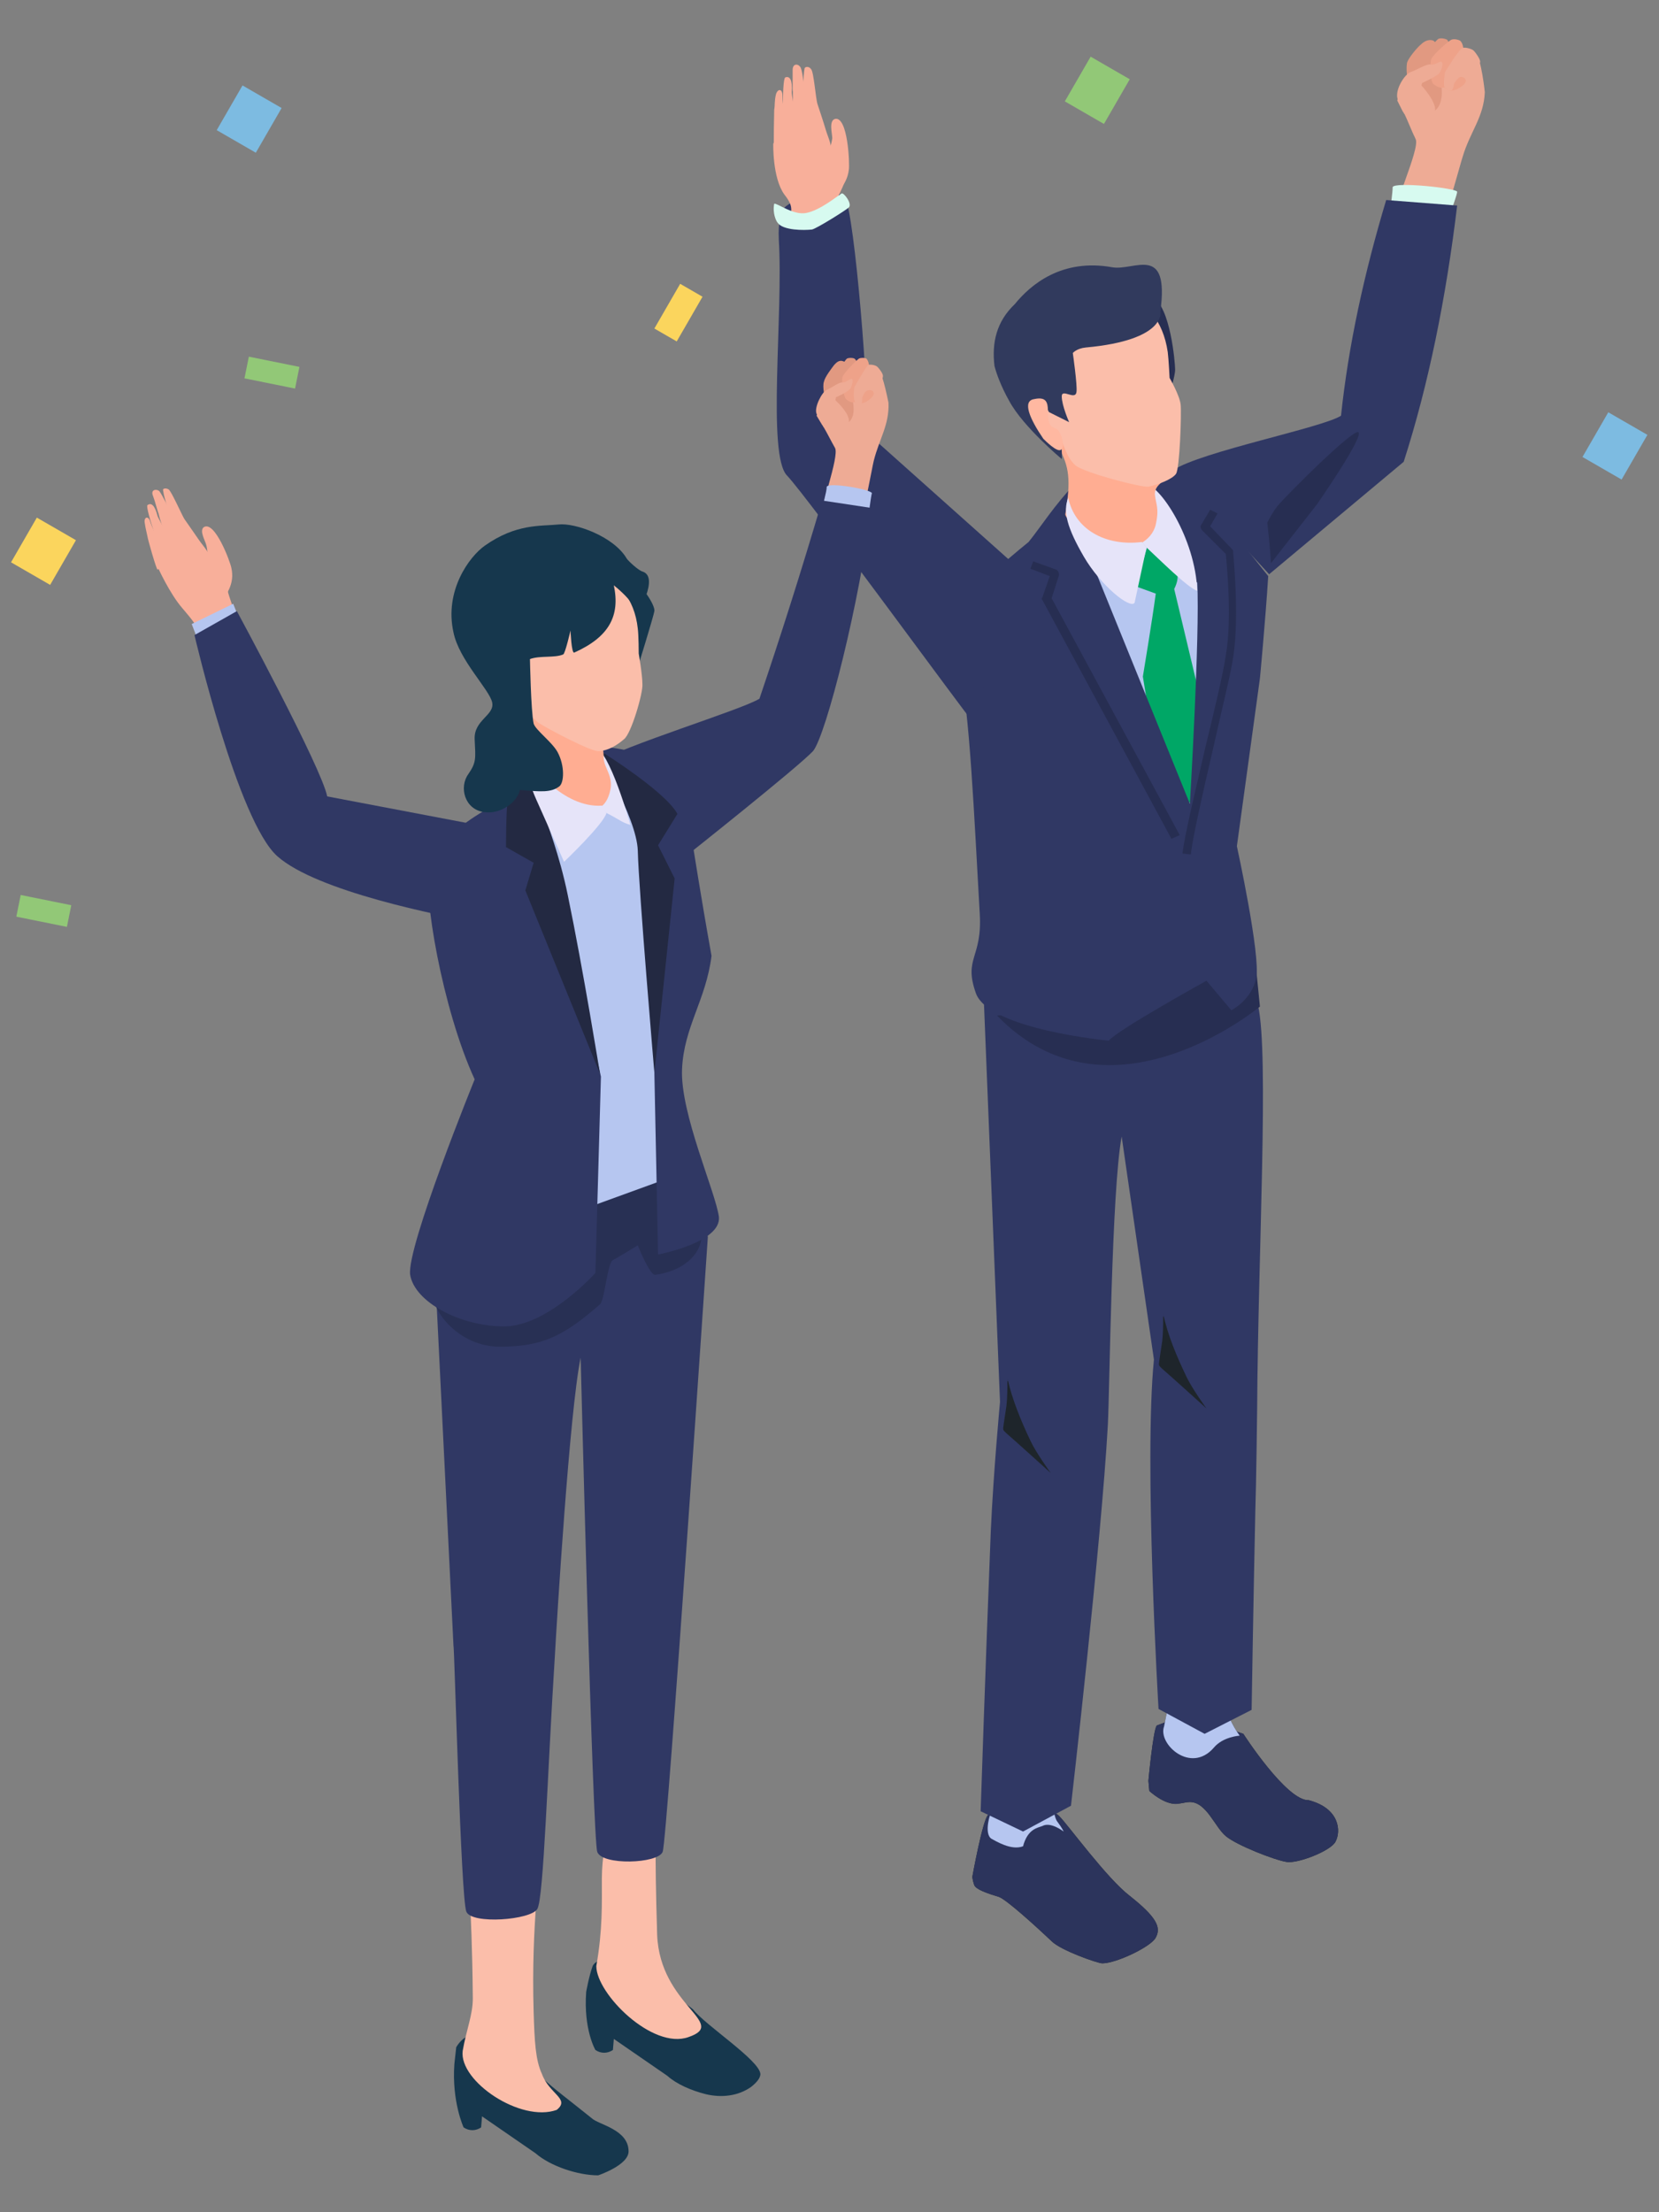 <?xml version="1.0" encoding="utf-8"?>
<!-- Generator: Adobe Illustrator 24.3.0, SVG Export Plug-In . SVG Version: 6.00 Build 0)  -->
<!DOCTYPE svg PUBLIC "-//W3C//DTD SVG 1.1//EN" "http://www.w3.org/Graphics/SVG/1.1/DTD/svg11.dtd">
<svg version="1.1" xmlns:x="http://ns.adobe.com/Extensibility/1.0/" xmlns:i="http://ns.adobe.com/AdobeIllustrator/10.0/" xmlns:graph="http://ns.adobe.com/Graphs/1.0/"
	 xmlns="http://www.w3.org/2000/svg" xmlns:xlink="http://www.w3.org/1999/xlink" x="0px" y="0px" viewBox="0 0 180 240"
	 style="enable-background:new 0 0 180 240;" xml:space="preserve">
<rect x="0" y="0" width="180" height="240" fill="#808080" stroke="none"/>
<style type="text/css">
	.st0{fill:#1E252B;}
	.st1{fill:#2C345C;}
	.st2{fill:#B6C6F0;}
	.st3{fill:#303864;}
	.st4{fill:#272E52;}
	.st5{fill:#EEAB95;}
	.st6{fill:#E19981;}
	.st7{fill:#EEA289;}
	.st8{fill:#D7FAF0;}
	.st9{fill:#00A766;}
	.st10{fill:#E6E4F9;}
	.st11{fill:#FFAD92;}
	.st12{fill:#FBBEAA;}
	.st13{fill:#313A5D;}
	.st14{fill:#FFB8A1;}
	.st15{fill:#F8AF9A;}
	.st16{fill:#16374D;}
	.st17{fill:#283054;}
	.st18{fill:#232942;}
	.st19{fill:#7DBBE1;}
	.st20{fill:#FBD55D;}
	.st21{fill:#92C877;}
</style>
<g id="レイヤー_1">
	<g id="レイヤー_1_1_">
	</g>
</g>
<g id="ブラウザ">
	<g>
		<g>
			<g>
				<g>
					<path class="st0" d="M107.2,196.9c-0.6,0.6-1.7,6.7-1.7,6.7s0,0.3,0.2,0.9c0.2,0.5,1.4,0.9,2.7,1.3c0.8,0.3,3.8,3,5.7,4.8
						c1,1,5,2.4,5.5,2.4c1.5,0,5.3-1.8,5.8-2.8c0.6-1.1,0.1-2.2-2.8-4.5c-2.5-1.9-6.7-7.7-7.7-8.7c-1-1-4.2-0.8-4.2-0.8
						S107.8,196.3,107.2,196.9z"/>
					<path class="st0" d="M114.1,191.6l-5.9-1.6c-0.2,2.6,0,5.8-0.4,6.2c-0.4,0.3-1.1,2.8-0.2,3.3c0.4,0.2,2.1,1.3,3.4,0.8
						c0.5-1.9,1.6-2,2.1-2.2c0.9-0.5,2.3,0.6,2.3,0.6s-0.1-0.3-0.7-1.1C114.1,196.8,114,192.9,114.1,191.6z"/>
					<path class="st0" d="M125.5,187.2c-0.4,0.6-0.9,6-0.9,6l0.1,1.1c0,0,1.6,1.5,3,1.4c0.8-0.1,1-0.2,1.4-0.2
						c1.8,0,2.7,2.7,3.9,3.7c1.2,1,5.3,2.6,6.6,2.8c1.2,0.2,4.8-1.2,5.3-2.2c0.6-1.1,0.5-3.6-2.9-4.5c-2.4,0.1-7.1-7.2-7.1-7.2
						l-6.2-2.1L125.5,187.2z"/>
					<path class="st0" d="M133.1,180.9c-2.9-1.6-2.5-3-5.4-0.6l-1.4,7c-0.7,1.9,2.9,5.2,5.4,2.3c1-1.2,2.8-1.3,2.8-1.3
						C132.8,185.9,132.3,183.4,133.1,180.9z"/>
				</g>
				<g>
					<path class="st1" d="M107.2,196.9c-0.6,0.6-1.7,6.7-1.7,6.7s0,0.3,0.2,0.9c0.2,0.5,1.4,0.9,2.7,1.3c0.8,0.3,3.8,3,5.7,4.8
						c1,1,5,2.4,5.5,2.4c1.5,0,5.3-1.8,5.8-2.8c0.6-1.1,0.1-2.2-2.8-4.5c-2.5-1.9-6.7-7.7-7.7-8.7c-1-1-4.2-0.8-4.2-0.8
						S107.8,196.3,107.2,196.9z"/>
					<path class="st2" d="M114.1,191.6l-5.9-1.6c-0.2,2.6,0,5.8-0.4,6.2c-0.4,0.3-1.1,2.8-0.2,3.3c0.4,0.2,2.1,1.3,3.4,0.8
						c0.5-1.9,1.6-2,2.1-2.2c0.9-0.5,2.3,0.6,2.3,0.6s-0.1-0.3-0.7-1.1C114.1,196.8,114,192.9,114.1,191.6z"/>
					<path class="st1" d="M125.5,187.2c-0.4,0.6-0.9,6-0.9,6l0.1,1.1c0,0,1.6,1.5,3,1.4c0.8-0.1,1-0.2,1.4-0.2
						c1.8,0,2.7,2.7,3.9,3.7c1.2,1,5.3,2.6,6.6,2.8c1.2,0.2,4.8-1.2,5.3-2.2c0.6-1.1,0.5-3.6-2.9-4.5c-2.4,0.1-7.1-7.2-7.1-7.2
						l-6.2-2.1L125.5,187.2z"/>
					<path class="st2" d="M133.1,180.9c-2.9-1.6-2.5-3-5.4-0.6l-1.4,7c-0.7,1.9,2.9,5.2,5.4,2.3c1-1.2,2.8-1.3,2.8-1.3
						C132.8,185.9,132.3,183.4,133.1,180.9z"/>
				</g>
			</g>
			<g>
				<path class="st3" d="M106.4,196.5l4.6,2.2l5.2-2.8c0,0,3.3-28.6,4-41.3c0.2-3.7,0.4-25.4,1.5-31.3l3.5,24.2
					c-1.1,11.1,0.5,37.9,0.5,37.9l5,2.7l5.1-2.6c0,0,0.2-12.3,0.4-21.5c0.1-2.9,0.2-10.9,0.2-11.2c0.1-16.9,1.3-38.4,0.1-43.7
					c-1.2-5.3-2.4-8.6-2.4-8.6l-7.4-2.5l-20,9.4l1.8,44.7c0,0-0.7,7.4-1,14C106.9,181.2,106.4,196.5,106.4,196.5z"/>
				<path class="st0" d="M109.3,149.5c0.1,0.5,0.1,0.4,0,0.3c0,0.9,0,1.8-0.1,2.7c-0.1,0.7-0.2,1.3-0.3,2c-0.1,0.7-0.1,0.6,0.3,1
					c0.6,0.5,4.8,4.3,4.8,4.3s-1.6-2.2-2.2-3.5C110.8,154.2,109.8,151.8,109.3,149.5z"/>
				<path class="st0" d="M126.2,142.5c0.1,0.5,0.1,0.4,0,0.3c0,0.9,0,1.8-0.1,2.7c-0.1,0.7-0.2,1.3-0.3,2c-0.1,0.7-0.1,0.6,0.3,1
					c0.6,0.5,4.8,4.3,4.8,4.3s-1.6-2.2-2.2-3.5C127.7,147.2,126.7,144.9,126.2,142.5z"/>
			</g>
			<path class="st4" d="M108.2,110.2c12.2,12.6,28.5-1,28.5-1l-0.5-5l-19.7,6.2C116.5,110.4,107.7,110,108.2,110.2z"/>
		</g>
		<g>
			<g>
				<g>
					<g>
						<path class="st5" d="M153.6,15.1c-0.4-0.8-0.9-2.1-1.2-2.7c-0.1-0.1-0.1-0.2-0.2-0.3c0,0,0,0,0,0l0,0
							c-0.3-0.6-0.6-1.2-0.6-1.2s1.8-4.3,2.3-4.6c1.8-1.1,5.4-1,6.3-0.3c0.5,0.4,0.9,3.9,0.9,4c-0.1,2.7-1.6,4.3-2.4,7
							c-0.3,0.9-1.5,5.6-2.3,7.2c-0.5,0.9-4.7-1.3-4.7-1.3C150.8,23,154.1,16.2,153.6,15.1z"/>
						<path class="st6" d="M153.1,8.1c0,0,1.7-1,2.7-0.8c1,0.2,0.3,0.6,0.4,1c0.2,0.8,0.6,2.8-0.5,3.7
							C155.9,10.7,153.1,8.1,153.1,8.1z"/>
						<path class="st6" d="M155.7,5.7c-0.5,0.4-1.4,1.6-1.4,1.6s-0.2,1.1-0.2,1.6c-0.1,0.4-1.1,1.7-1.3,0.4
							c-0.1-0.5-0.3-2.1-0.1-2.6c0.2-0.5,1.1-1.6,1.5-1.9c0.2-0.2,0.7-0.6,1.3-0.4C156,4.7,156,5.5,155.7,5.7z"/>
						<path class="st6" d="M157.1,5.7c-0.5,0.4-1.7,1.3-1.7,1.3l0.2,1.5c0,0.7-0.7,0.8-1.3,0c-0.3-0.4-0.2-2-0.2-2s1.7-2.2,2-2.3
							c0.3-0.1,0.7,0,0.9,0.1C157.3,4.6,157.4,5.5,157.1,5.7z"/>
						<path class="st7" d="M158.6,5.8c-0.5,0.4-1.8,2.1-1.8,2.1s0.3,1.2,0,1.5c-0.4,0.3-0.9,0-1.3-0.3c-0.3-0.3-0.4-2.2-0.2-2.7
							c0.2-0.5,1.9-2,2.2-2.1c0.3-0.1,0.7,0,0.9,0.1C158.8,4.7,158.9,5.7,158.6,5.8z"/>
						<g>
							<path class="st7" d="M157.2,9l0.8-0.5c0.5-0.4,1.5,0,0.8,0.7c-0.1,0.1-0.6,0.5-1.1,0.6c-0.5,0.1-0.8-0.1-1-0.3
								C156.4,9.3,157.2,9,157.2,9z"/>
							<path class="st5" d="M158.7,5.2c0.3-0.1,1,0.1,1.2,0.3c0.2,0.2,0.7,0.9,0.7,1.2c0,0.2-0.6,1.8-0.8,2c-0.2,0.2-0.7-0.6-1-0.5
								c-0.6,0.1-0.9,0.7-1,0.8c-0.1,0.3-0.1,0.5-0.2,0.7c-0.1,0.2-0.5,0.2-0.8-0.1c-0.3-0.3,0-1.8,0-1.8S158.3,5.3,158.7,5.2z"/>
						</g>
						<path class="st5" d="M153.1,7.8c0.6-0.2,1.7-0.9,2.1-0.8c0.5,0.1,1-0.4,1.2-0.3c0.2,0.1,0.1,0.7-0.2,1.2
							c-0.3,0.4-1.9,1.1-1.9,1.1s-0.5,2-1,2.2c-0.6,0.2-1.3,0.8-1.6-0.3C151.2,9.9,152.4,8,153.1,7.8z"/>
					</g>
					<path class="st8" d="M157.5,22.8c0.1-0.4,0.6-1.7,0.6-2c-0.1-0.4-6.8-1.1-7-0.5c0,0.6-0.2,1.9-0.2,2
						C150.9,22.3,157.4,22.8,157.5,22.8z"/>
					<path class="st3" d="M145.5,45.1c0.8-7.6,2.5-15.4,4.9-23.4l7.7,0.6c-1.2,10-3.1,19.4-5.8,27.8l-14.6,12.2L127.3,51
						C130.3,49,143.5,46.4,145.5,45.1z"/>
				</g>
				<g>
					<g>
						<path class="st2" d="M117.1,52.3c-2.7,2.1-4.6,8.3-4.6,8.3l16.9,29.2l4.2-27.9c0,0-4.2-8.7-7.2-9.6
							C123.5,51.4,119.7,50.2,117.1,52.3z"/>
						<path class="st9" d="M127.4,63.9c0.7-1.4,0.3-2.2-0.3-2.8c-0.5-0.5-2.5-2.2-2.5-2.2l-1.4,4.7l2.2,0.8c-0.4,3-1.4,9-1.4,9
							l2.2,13.5l3.2,0.2l0.6-12.3L127.4,63.9z"/>
					</g>
					<path class="st3" d="M128.2,50.7l-3.1,2.2c-0.6,0,4.1,10.2,4.8,10.3c0.3,5.7-0.8,24-0.8,24s-10.3-25.4-11.2-27.6
						c-0.9-2.2-1.2-7.2-1.2-7.2c-2.3,2.4-3.8,4.8-5.1,6.4c0,0-6.5,5.2-7.7,7.5c-0.3,0.6-0.4,3.8,0.2,6.1c1.1,4.6,1.6,16.2,2.2,26.7
						c0.3,4.9-1.8,4.8-0.4,8.7c1.5,3.9,14.4,5.1,14.4,5.1c1-1.2,10.6-6.5,10.6-6.5l2.7,3.2c0,0,2.2-1.1,2.7-3.5
						c0.5-2.4-2.1-14.3-2.1-14.3l2.5-18.2c0,0,0.6-6.3,0.9-11.1"/>
					<path class="st4" d="M129.2,92.7l-0.9-0.1c0.2-1.9,1.4-6.8,2.5-11.6c1-4.1,1.9-7.9,2.2-9.9c0.7-4,0.1-9.9,0-11l-2.6-2.6
						c-0.1-0.1-0.2-0.4-0.1-0.5l1-1.7l0.8,0.4l-0.8,1.4l2.4,2.5c0.1,0.1,0.1,0.2,0.1,0.3c0,0.3,0.7,6.9,0,11.4
						c-0.3,2-1.3,5.9-2.2,10C130.5,86,129.4,90.9,129.2,92.7z"/>
					<path class="st4" d="M127.1,91l-14-25.9c-0.1-0.1-0.1-0.2,0-0.3l0.8-2.3l-2.1-0.8l0.3-0.8l2.5,0.9c0.2,0.1,0.3,0.3,0.3,0.6
						l-0.8,2.5l13.9,25.7L127.1,91z"/>
					<path class="st4" d="M142.9,54.7l-5,6.4c-0.1-1.8-0.3-3.4-0.4-4.4c0.3-0.6,0.7-1.3,1.1-1.8c1-1.2,8.3-8.5,8.8-8
						C147.9,47.5,143.1,54.4,142.9,54.7z"/>
				</g>
				<g>
					<path class="st10" d="M124.2,52.5c1.6,0,5.5,5.9,5.7,11.6c0,0,0,0,0,0c-1-0.3-4.2-3.5-5.5-4.7l-0.5-0.6
						C124,58.2,124.3,53.8,124.2,52.5z"/>
					<g>
						<path class="st4" d="M119.5,30.9c1.6-0.3,4.3,0.6,5.5,1.3c2,1,2.5,7.2,2.5,7.9s-0.6,2.6-0.6,2.6S117.3,31.3,119.5,30.9z"/>
						<path class="st11" d="M126.9,50.8c-0.2,1.5-1.6,1.6-1.6,2.8c0.1,1.1,0.5,1.5,0.1,3.3c-0.4,1.8-2.6,3-4.8,2.4
							c-1.4-0.4-5.3-2.9-5-3.6c0.6-3.6,0.4-5.1-0.7-7.1C112.7,44.1,124.9,48.5,126.9,50.8z"/>
						<path class="st12" d="M124.6,52.8c1-0.2,2.6-0.8,3-1.4c0.4-0.6,0.6-6.5,0.5-7.5c-0.1-1-1.2-2.9-1.2-2.9s-0.1-2-0.2-2.8
							c-1-6.9-7.6-8.4-13-5.1c-6.9,4.2-2.9,8.2,0,13.1c0.4,0.7,1.3,1.2,1.6,1.9c0.3,0.7,0.6,1.7,1.4,2.4
							C117.7,51.3,123.8,52.9,124.6,52.8z"/>
						<path class="st13" d="M107.9,39.7c-0.3-2.5,0.2-4.8,2.2-6.7c1.7-2.1,5.1-5,10.6-4c2.4,0.4,6.2-2.6,5.2,4.8
							c0,0,0.7,3.1-8.1,3.9c-1,0.1-1.4,0.6-1.4,0.6s0.5,3.5,0.4,4.2c-0.1,1-1.6-0.4-1.6,0.5c0,1,0.8,2.8,0.8,2.8l-2.2-1.1
							c0,0-0.1-0.5-0.7-0.1c-0.3,0.2,1.2,2.1,1.9,3.5c0.3,0.5,0.2,1.7,0.2,1.7s-4.2-3.5-5.7-6.3C108.6,41.9,108.1,40.5,107.9,39.7z"
							/>
						<path class="st14" d="M112.2,43.3c-1.3,0.2-0.5,2.1,1,4.3c0.2,0.2,1.5,1.5,1.9,1.2c0.6-0.4-0.1-2.2-0.5-2.3
							C112.7,46.1,114.9,42.7,112.2,43.3z"/>
					</g>
					<path class="st10" d="M115.9,54c0.7,3.4,4,5.3,8,4.8l0.5,0.6c0,0,0,0,0,0c-0.3,1.3-1.2,5.6-1.3,6c-0.5,0.7-3.7-1.9-5.5-5
						C115.8,57.3,115.3,55.5,115.9,54z"/>
				</g>
			</g>
			<g>
				<path class="st15" d="M88.9,22c1.6-0.6,3-1.8,3.2-3.6c0.1-0.6-0.1-5.8-1.5-5.5c-0.7,0.2-0.3,1.6-0.3,2.1
					c-0.2,1.4-0.9,2.5-1.6,3.6C87.6,20,88,20.7,88.9,22z"/>
				<path class="st3" d="M109.9,61.1L94,46.9c0.4-3.3-1.3-23.8-2.3-25.4c-1.1-1.6-7.3,0.3-7,1.9c0.1,0.3-0.3,0.4-0.2,2.6
					c0.5,8-1.3,23.4,0.9,25.6c2.2,2.3,19.9,26.6,20,26.5C105.9,79.6,109.9,61.1,109.9,61.1z"/>
				<g>
					<path class="st15" d="M90,16.7c0.5-0.5-0.2-1.9-0.4-2.6c-0.2-0.7-0.8-2.5-0.9-2.8c-0.2-0.6-0.4-3.5-0.7-3.8
						c-0.2-0.3-0.6-0.3-0.7-0.1c-0.2,1-0.1,2.8-0.1,3.5c-0.1,0.8-0.1,1.7-0.2,3.1c0,0.6,0.3,2.2,0.5,2.7
						C87.9,17.5,89.7,17.3,90,16.7z"/>
					<path class="st15" d="M91.7,19.6c-0.6,1.6-1.9,4.2-3.2,4.4c-0.6,0.1-2.4,0.4-2.8,0c0.1-1.2,0.5-1.5-0.6-2.9
						c-1.3-1.8-1.2-5.5-1.2-5.5s0.2-0.6,0.9-0.7c0.6-0.1,1,0.1,1.6,0.1c1.8,0,3.7,1.6,4.3,3.2C91.2,19.4,92.3,18.1,91.7,19.6z"/>
					<path class="st15" d="M86.1,15.5c-0.2-1.6,0-5.5-0.1-5.7c0-0.2,0-1.6,0-2.2c0-0.8,0.7-0.7,0.9-0.2c0.2,0.5,0.4,2.4,0.5,2.9
						c0.1,1.2,1.3,5,0.1,5.8C86.4,16.3,86.2,16.2,86.1,15.5z"/>
					<path class="st15" d="M85.4,16c-0.5-0.7-0.6-7.4-0.2-7.6c0.5-0.2,0.8,0.3,0.7,1.6c0,0.6,0.9,4.8,0.8,5.4
						C86.6,16.1,85.7,16.2,85.4,16z"/>
					<g>
						<path class="st15" d="M84.9,10.4c0,2.2,1.2,3.9,0.7,4.7c-0.2,0.3-1.2,0.8-1.6,0.9c-0.1,0,0-3.9,0-4.1c0.1-0.5,0-0.9,0.2-1.7
							C84.4,9.6,84.9,9.6,84.9,10.4z"/>
					</g>
				</g>
				<path class="st8" d="M92.1,22.5c-0.3,0.3-3.5,2.3-4,2.4C87.2,25,85,25,84.4,24.2c-0.2-0.2-0.6-1.1-0.4-2.1
					c0.3-0.1,2.1,1.3,3.5,1c1.5-0.3,3.3-1.8,3.8-2.1C91.5,20.8,92.5,22.1,92.1,22.5z"/>
			</g>
		</g>
	</g>
	<g>
		<g>
			<g>
				<path class="st16" d="M64.2,229.8c-5.1-4.1-5.9-4.3-9.2-9.1c-1.8-0.1-4.2-0.8-5.5,1.4l-0.2,1.8c-0.3,4.1,1,6.9,1,6.9
					c0.6,0.4,1.3,0.4,1.9,0l0.1-1.2l5.8,4c1.6,1.4,4.6,2.4,6.8,2.4c0,0,3.3-1.1,3.3-2.6C68.2,231,64.9,230.5,64.2,229.8z"/>
				<path class="st12" d="M60.4,228.9c-3.9,1.4-10.6-3.1-10.2-6.4c0.4-2.3,1.1-3.9,1.1-5.7c-0.1-11.3-0.7-12.9-0.1-14.8
					c0.6-1.9,5.9-1,6.8,0.2c0.8,1.3-0.4,5.9-0.1,16.1c0.1,3.2,0.2,5.2,0.9,6.7C59.6,227.2,61.9,227.7,60.4,228.9z"/>
			</g>
			<g>
				<path class="st16" d="M75.2,218c-5.1-4.1-2.5-0.9-5.8-5.7c-1.8-0.1-4.6-0.1-5.1,1c-0.4,1.1-0.7,2.8-0.7,2.8
					c-0.3,4.1,1,6.3,1,6.3c0.6,0.4,1.3,0.4,1.9,0l0.1-1.2l5.8,4c1,0.9,2.6,1.6,4.2,2c1.7,0.4,3.5,0.2,4.9-0.8c0.5-0.4,1-0.9,1-1.4
					C82.4,223.5,76.5,219.7,75.2,218z"/>
				<path class="st12" d="M74.7,221c-3.9,1.4-10-4.7-10-7.7c0.7-4,0.6-6.8,0.6-9.5c0.1-10.1,5.9-5.4,5.9-5.4s-0.2,1.7,0.1,11.5
					C71.6,217.6,79.1,219.5,74.7,221z"/>
			</g>
			<g>
				<path class="st3" d="M50.6,207.4c0.6,1.4,7,0.9,7.7-0.3s1.1-14.9,1.9-27.4c0.2-3.6,1.6-26.7,2.8-32.4c0,0,1.3,52.1,1.8,53.6
					c0.5,1.5,6.6,1.3,7.1,0c0.5-1.3,4.9-66.7,4.9-66.7l-1.3-8.5l-10.3-1.8L47,133.9l2.2,44.6C49.3,178.5,50,206,50.6,207.4z"/>
				<path class="st17" d="M73.8,126.2c-0.2-0.1,2.8,5.3,2.3,8.2c-0.3,2.2-2.6,3.6-5,3.9c-0.6,0.1-1.9-3.2-1.9-3.2s-2.1,1.3-2.7,1.6
					c-0.6,0.3-0.9,4.4-1.4,4.8c-4,3.5-6.3,4.6-10.9,4.6c-4.2,0-7.3-3.6-7.3-6C47.1,137.3,73.9,126.3,73.8,126.2z"/>
			</g>
		</g>
		<g>
			<g>
				<path class="st5" d="M90.6,48.6c-0.4-0.7-0.9-1.7-1.2-2.2c-0.1-0.1-0.1-0.2-0.2-0.3c0,0,0,0,0,0l0,0c-0.3-0.5-0.6-1-0.6-1
					s1.3-3.9,1.6-4.1c1.5-1.1,4.5-1.2,5.2-0.7c0.4,0.3,1,3.4,1,3.4c0.1,2.4-1,3.9-1.6,6.3c-0.2,0.8-0.9,5-1.5,6.4
					c-0.3,0.8-4-0.8-4-0.8C88.8,55.6,91.1,49.5,90.6,48.6z"/>
				<path class="st6" d="M89.7,42.6c0,0,1.4-1,2.2-0.8c0.9,0.1,0.3,0.5,0.4,0.8c0.2,0.7,0.7,2.4-0.2,3.2
					C92.3,44.6,89.7,42.6,89.7,42.6z"/>
				<path class="st6" d="M91.8,40.3c-0.4,0.4-1.1,1.5-1.1,1.5s-0.1,1-0.1,1.4c0,0.4-0.8,1.5-1,0.5c-0.1-0.4-0.4-1.8-0.2-2.3
					c0.1-0.5,0.8-1.4,1.1-1.8c0.2-0.2,0.5-0.6,1-0.4C92,39.3,92,40.1,91.8,40.3z"/>
				<path class="st6" d="M92.9,40.2c-0.4,0.4-1.4,1.3-1.4,1.3l0.3,1.3c0,0.6-0.6,0.7-1.1,0.1c-0.3-0.4-0.3-1.8-0.3-1.8
					s1.3-2.1,1.5-2.2c0.2-0.1,0.6-0.1,0.8,0C93.1,39.2,93.2,40,92.9,40.2z"/>
				<path class="st7" d="M94.2,40.2c-0.4,0.4-1.4,2-1.4,2s0.3,1,0.1,1.3c-0.3,0.3-0.8,0.1-1.1-0.2c-0.3-0.3-0.5-1.9-0.4-2.4
					c0.2-0.5,1.5-1.8,1.8-2c0.2-0.1,0.6-0.1,0.8,0C94.3,39.2,94.4,40,94.2,40.2z"/>
				<g>
					<path class="st7" d="M93.2,43l0.7-0.5c0.4-0.4,1.3-0.1,0.7,0.6c-0.1,0.1-0.5,0.5-0.9,0.6c-0.4,0.1-0.7,0-0.9-0.2
						C92.6,43.3,93.2,43,93.2,43z"/>
					<path class="st5" d="M94.2,39.6c0.2-0.1,0.8,0,1,0.2c0.2,0.2,0.6,0.7,0.6,1c0,0.2-0.4,1.6-0.5,1.8c-0.1,0.2-0.6-0.4-0.9-0.4
						c-0.5,0.1-0.7,0.6-0.8,0.8c-0.1,0.2,0,0.5-0.1,0.7c-0.1,0.2-0.4,0.2-0.7-0.1c-0.3-0.3-0.1-1.6-0.1-1.6S94,39.7,94.2,39.6z"/>
				</g>
				<path class="st5" d="M89.7,42.3c0.5-0.2,1.4-0.9,1.7-0.8c0.4,0,0.8-0.4,1-0.4s0.1,0.6-0.1,1c-0.2,0.4-1.6,1-1.6,1
					s-0.3,1.8-0.7,2c-0.5,0.2-1,0.7-1.4-0.2C88.3,44.2,89.2,42.5,89.7,42.3z"/>
			</g>
			<path class="st2" d="M94.2,56.2c0,0,0.3-2.4,0.4-2.7c-0.1-0.4-4.6-1.2-4.9-0.7c0,0.6-0.5,2.1-0.4,2.2
				C89.3,55.1,94.2,56.2,94.2,56.2z"/>
			<path class="st3" d="M82.4,75.8c2.3-6.8,4.5-13.7,6.8-21.5l5.3,0.8c-1.1,9.8-4.9,24.8-6.3,26.4c-1.7,1.8-13.8,11.4-13.8,11.4
				l-9.8-10.1C67.6,80.9,80.5,77,82.4,75.8z"/>
		</g>
		<g>
			<g>
				<path class="st2" d="M60.5,80.6c-3.1,1.9-7.3,7.7-7.3,7.7l8.1,43.6l13.2-4.8l-2.6-12.7l-1-23.7c0,0,0.4-6.9-2.7-8
					C65,81.7,63.5,78.7,60.5,80.6z"/>
				<path class="st3" d="M64.8,81c3.1,0,8,1.7,8.7,2.5c0.7,0.7,1.4,7.4,3.7,20.2c-0.6,4.8-3,7.7-3.2,12.3c-0.2,4.8,3.6,13.2,4,16
					c0.3,2.8-6.6,4.1-6.6,4.1l-0.4-19.6c0,0,0.2-18.3,0.3-23.9c-0.4-2.9-3.1-6.2-4.4-8.6C66,82.4,64.3,81.3,64.8,81z"/>
				<path class="st3" d="M46.6,93.8c0.8-2.9,5.7-5.7,5.7-5.7c1.5-1.6,4.2-4.6,6.9-6.8c0,0-1.5,4-0.8,6.2c0.8,2.2,6.8,29.3,6.8,29.3
					l-0.6,21.3c0,0-5.2,5.8-9.9,5.8c-4.7,0-9.7-2.6-10.2-5.6c-0.4-3,7-21.2,7-21.2C48,109.5,45.8,96.7,46.6,93.8z"/>
			</g>
			<path class="st18" d="M73.5,88.3c-1.4-2.6-9.1-7.3-9.1-7.3s4.7,7.6,4.8,11.3c0.1,4.2,1.8,24.1,1.8,24.1l2.2-21.1l-1.8-3.6
				L73.5,88.3z"/>
			<path class="st18" d="M59.1,88.5c-0.6-2,0-7.2,0-7.2c-3.5,1.9-3.8,4.3-4,5.4c-0.2,1.1-0.2,5.2-0.2,5.2l3,1.7l-0.9,3l8.1,19.9
				c0,0-1.8-11.2-3.5-19.4C60.7,92.7,59.3,89.2,59.1,88.5z"/>
		</g>
		<g>
			<path class="st15" d="M23.3,65.8c1.3-1,2.2-2.5,1.8-4.2c-0.1-0.6-1.8-5.2-3-4.4c-0.5,0.4,0.2,1.5,0.3,2c0.3,1.3-0.1,2.4-0.4,3.6
				C21.5,64.4,22.1,64.9,23.3,65.8z"/>
			<g>
				<path class="st15" d="M22.7,60.8c0.3-0.6-0.7-1.6-1.1-2.2c-0.4-0.6-1.4-2-1.6-2.3c-0.3-0.5-1.4-3-1.7-3.2
					c-0.3-0.2-0.7-0.1-0.6,0.1c0.1,0.9,0.7,2.5,0.9,3.1c0.2,0.8,0.4,1.6,0.7,2.8c0.2,0.6,0.9,1.8,1.3,2.2
					C21,62.1,22.6,61.3,22.7,60.8z"/>
				<path class="st15" d="M25.1,62.8c0,0.4-0.5,0.9-0.4,1.2c0.1,0.9,1.1,2.6,0.4,3c-0.5,0.3-3,2.1-3.5,1.9c-0.2-1.1-0.8-1.7-1.8-2.9
					c-1.4-1.6-2.7-4.5-2.7-4.5s0-0.6,0.6-0.9c0.5-0.2,1-0.2,1.5-0.3c1.6-0.5,3.8,0.3,4.8,1.6C24.6,62.8,25.1,61.2,25.1,62.8z"/>
				<path class="st15" d="M18.9,60.8c-0.6-1.4-1.7-4.9-1.7-5.1c-0.1-0.2-0.4-1.4-0.6-1.9c-0.3-0.7,0.4-0.8,0.7-0.5
					c0.3,0.4,1.1,2,1.3,2.4c0.5,1.1,2.6,4.1,1.8,5.1C19.4,61.4,19.1,61.4,18.9,60.8z"/>
				<path class="st15" d="M18.4,61.5C17.7,61,15.7,55,16,54.8c0.4-0.3,0.8,0,1.1,1.2c0.2,0.5,2.2,4,2.3,4.6
					C19.5,61.2,18.7,61.6,18.4,61.5z"/>
				<g>
					<path class="st15" d="M16.3,56.6c0.6,1.9,2.2,3.1,2,4c-0.1,0.3-0.9,1-1.2,1.2C17,61.9,16,58.4,16,58.2
						c-0.1-0.5-0.2-0.8-0.3-1.5C15.6,56.1,16.1,55.9,16.3,56.6z"/>
				</g>
			</g>
			<polygon class="st2" points="25.9,67 21.3,69 20.8,67.7 25.3,65.5 			"/>
			<path class="st3" d="M51.8,89.5l-16.3-3.1c-0.6-3.1-9.8-20.1-9.8-20.1l-4.6,2.6c0,0,4.7,20.2,9,24c4.3,3.8,17.4,6.4,22.3,7.3
				C53.3,101.4,51.8,89.5,51.8,89.5z"/>
		</g>
		<g>
			<g>
				<path class="st10" d="M64.5,81.1c1.6,0.1,3.9,8.4,3.9,8.4c-1-0.3-1.2-0.6-2.6-1.3l-0.5-0.6C65.4,87.1,64.6,82.3,64.5,81.1z"/>
				<g>
					<path class="st16" d="M62,60.7c1.7-0.3,4.4,0.8,5.7,1.5c2,1.1,3.4,3.5,3.3,4.1c-0.1,0.6-1.8,6.1-1.8,6.1S59.7,61.1,62,60.7z"/>
					<path class="st11" d="M65.3,78.2c-0.3,1.4,0.2,2.8,0.2,4c0,1.1,1.1,2,0.7,3.6c-0.4,1.7-1.4,2.5-3.6,1.8c-1.5-0.4-6-2.7-5.7-3.3
						c0.8-3.4,0.6-4.8-0.4-6.8C54.4,73.1,63.4,76,65.3,78.2z"/>
					<path class="st12" d="M65,81.5c1.1-0.1,2-0.7,2.7-1.3c0.8-0.6,2.1-5.1,2-6c0-1-0.4-3.3-0.4-3.3s0-1.9-0.1-2.7
						c-0.7-6.6-7.5-8.3-13.3-5.4c-7.3,3.7-3.4,7.7-0.5,12.5c0.4,0.7,2.2,2.4,3,3.1C59.3,79,64.2,81.6,65,81.5z"/>
					<path class="st14" d="M53.9,72.3c-1.3,0.2-0.6,2,0.8,4.2c0.2,0.2,1.5,1.5,1.9,1.2c0.7-0.3,0-2.1-0.4-2.2
						C54.4,75,56.8,71.9,53.9,72.3z"/>
					<path class="st10" d="M57.4,81.8c-0.1,1.2,3.8,5.9,7.9,5.6c0,0,0.5,0.8,0.5,0.8c-0.3,1.2-4.6,5.3-4.6,5.3L58.3,87
						C58.3,87,56.1,82.3,57.4,81.8z"/>
					<path class="st16" d="M57.9,78.5c0.2,0.7,2,2,2.6,3.1c0.8,1.5,0.7,3.3,0.2,3.7c-0.9,0.7-2,0.6-4.3,0.4c-0.2,1.2-2,2.7-3.9,2.4
						c-2.1-0.3-2.7-2.7-1.7-4.1c0.9-1.3,0.8-1.7,0.7-3.8c-0.1-2.1,2.2-2.6,1.9-4c-0.3-1.4-3.6-4.6-4.2-7.6c-1-4.5,1.7-8.2,3.4-9.4
						c3.4-2.4,6-2.1,8-2.3c1.8-0.2,6,1.3,7.4,3.7c0.2,0.3,1.3,1.3,1.7,1.4c1.9,0.6-0.6,4.7-0.6,4.7s0.1-1.1-2.5-3.2
						c0.7,3.3-0.5,5.6-4.3,7.3c-0.3,0.1-0.4-2.4-0.4-2.4S61.3,71,61.1,71c-0.9,0.4-2.5,0.1-3.6,0.5C57.5,71.5,57.6,77.1,57.9,78.5z"
						/>
				</g>
			</g>
		</g>
	</g>
	<g>
		<rect x="24.6" y="10.1" transform="matrix(0.866 0.5 -0.5 0.866 10.059 -11.777)" class="st19" width="4.9" height="5.6"/>
		<rect x="172.8" y="45.6" transform="matrix(0.866 0.5 -0.5 0.866 47.653 -81.162)" class="st19" width="4.9" height="5.6"/>
		<rect x="72.2" y="31.1" transform="matrix(0.866 0.5 -0.5 0.866 26.823 -32.241)" class="st20" width="2.8" height="5.6"/>
		<rect x="2.3" y="57" transform="matrix(0.866 0.5 -0.5 0.866 30.505 5.643)" class="st20" width="4.9" height="5.6"/>
		<rect x="116.6" y="7" transform="matrix(0.866 0.5 -0.5 0.866 20.858 -58.214)" class="st21" width="4.9" height="5.6"/>
		
			<rect x="28.3" y="37.6" transform="matrix(-0.198 0.98 -0.98 -0.198 74.939 19.514)" class="st21" width="2.4" height="5.6"/>
		
			<rect x="3.5" y="96.1" transform="matrix(-0.198 0.98 -0.98 -0.198 102.605 113.802)" class="st21" width="2.4" height="5.6"/>
	</g>
</g>
</svg>
